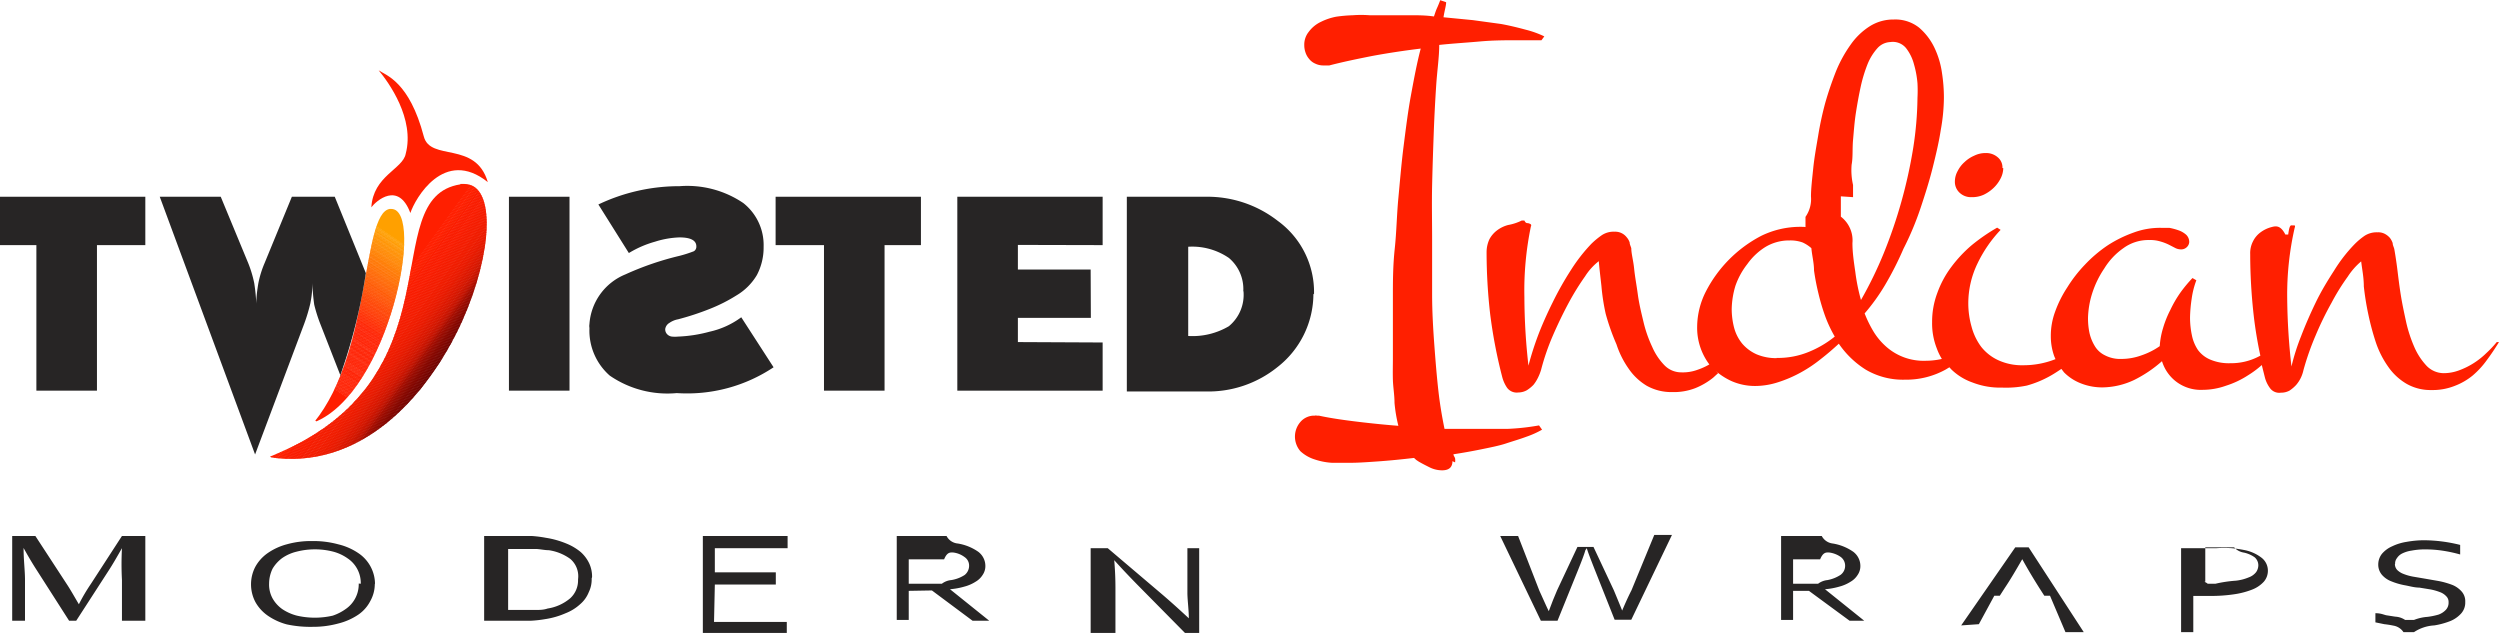 <?xml version="1.0" encoding="UTF-8"?> <svg xmlns="http://www.w3.org/2000/svg" xmlns:xlink="http://www.w3.org/1999/xlink" id="Layer_1" data-name="Layer 1" width="123" height="31.14" viewBox="0 0 123 31.14"><defs><style>.cls-1{fill:none;}.cls-2{fill:#272525;}.cls-3{fill:#ff1f00;}.cls-4{clip-path:url(#clip-path);}.cls-5{fill:#ff2100;}.cls-6{fill:#ff2400;}.cls-7{fill:#ff2600;}.cls-8{fill:#ff2900;}.cls-9{fill:#ff2b00;}.cls-10{fill:#ff2e00;}.cls-11{fill:#ff3000;}.cls-12{fill:#f30;}.cls-13{fill:#ff3600;}.cls-14{fill:#ff3800;}.cls-15{fill:#ff3b00;}.cls-16{fill:#ff3d00;}.cls-17{fill:#ff4000;}.cls-18{fill:#ff4200;}.cls-19{fill:#ff4500;}.cls-20{fill:#ff4700;}.cls-21{fill:#ff4a00;}.cls-22{fill:#ff4d00;}.cls-23{fill:#ff4f00;}.cls-24{fill:#ff5200;}.cls-25{fill:#ff5400;}.cls-26{fill:#ff5700;}.cls-27{fill:#ff5900;}.cls-28{fill:#ff5c00;}.cls-29{fill:#ff5e00;}.cls-30{fill:#ff6100;}.cls-31{fill:#ff6300;}.cls-32{fill:#f60;}.cls-33{fill:#ff6900;}.cls-34{fill:#ff6b00;}.cls-35{fill:#ff6e00;}.cls-36{fill:#ff7000;}.cls-37{fill:#ff7300;}.cls-38{fill:#ff7500;}.cls-39{fill:#ff7800;}.cls-40{fill:#ff7a00;}.cls-41{fill:#ff7d00;}.cls-42{fill:#ff8000;}.cls-43{fill:#ff8100;}.cls-44{fill:#ff8400;}.cls-45{fill:#ff8600;}.cls-46{fill:#ff8900;}.cls-47{fill:#ff8b00;}.cls-48{fill:#ff8e00;}.cls-49{fill:#ff9000;}.cls-50{fill:#ff9300;}.cls-51{fill:#ff9500;}.cls-52{fill:#ff9800;}.cls-53{fill:#ff9b00;}.cls-54{fill:#ff9d00;}.cls-55{fill:#ffa000;}.cls-56{clip-path:url(#clip-path-2);}.cls-57{fill:#fb1f00;}.cls-58{fill:#fb1c00;}.cls-59{fill:#f91c00;}.cls-60{fill:#f61c00;}.cls-61{fill:#f41c00;}.cls-62{fill:#f11c00;}.cls-63{fill:#ef1c00;}.cls-64{fill:#ec1c00;}.cls-65{fill:#ec1a00;}.cls-66{fill:#ea1a00;}.cls-67{fill:#e71a00;}.cls-68{fill:#e41a00;}.cls-69{fill:#e21a00;}.cls-70{fill:#df1700;}.cls-71{fill:#dd1700;}.cls-72{fill:#da1700;}.cls-73{fill:#d81700;}.cls-74{fill:#d51700;}.cls-75{fill:#d31700;}.cls-76{fill:#d01400;}.cls-77{fill:#ce1400;}.cls-78{fill:#c81400;}.cls-79{fill:#c61200;}.cls-80{fill:#c11200;}.cls-81{fill:#bc1200;}.cls-82{fill:#b40f00;}.cls-83{fill:#af0f00;}.cls-84{fill:#a70d00;}.cls-85{fill:#a20d00;}.cls-86{fill:#9d0a00;}.cls-87{fill:#980a00;}.cls-88{fill:#950a00;}.cls-89{fill:#900a00;}.cls-90{fill:#8e0800;}.cls-91{fill:#890800;}.cls-92{fill:#860800;}.cls-93{fill:#840500;}.cls-94{fill:#810500;}.cls-95{fill:#7d0500;}.cls-96{fill:#780500;}.cls-97{fill:#750300;}.cls-98{fill:#730300;}.cls-99{fill:#700300;}.cls-100{fill:#6e0300;}.cls-101{fill:#6b0300;}.cls-102{fill:#6b0000;}.cls-103{fill:#690000;}</style><clipPath id="clip-path" transform="translate(0 -22.93)"><path class="cls-1" d="M19.17,33.21c-1.38.24-.88,7-3.72,10.5,3.69-1.43,5.49-10.5,3.8-10.5h-.17"></path></clipPath><clipPath id="clip-path-2" transform="translate(0 -22.93)"><path class="cls-1" d="M22.65,32c-4.26.67.19,9.65-9.43,13.42,4.52.71,7.84-3,9.51-6.67,1.52-3.38,1.68-6.77.11-6.77h-.19"></path></clipPath></defs><path class="cls-2" d="M29,39.11h0a2.94,2.94,0,0,0,1,2.3,5,5,0,0,0,3.3.86A7.66,7.66,0,0,0,38.06,41l-1.59-2.46a4.1,4.1,0,0,1-1.56.71,6.85,6.85,0,0,1-1.55.24,1.5,1.5,0,0,1-.3,0,.38.38,0,0,1-.23-.11.34.34,0,0,1-.1-.27.42.42,0,0,1,.2-.29,1.09,1.09,0,0,1,.43-.18,13.26,13.26,0,0,0,1.58-.52,7.94,7.94,0,0,0,1.3-.66,2.85,2.85,0,0,0,1-1,2.91,2.91,0,0,0,.33-1.39,2.63,2.63,0,0,0-1-2.15,4.91,4.91,0,0,0-3.13-.83,9.25,9.25,0,0,0-4,.9l1.5,2.39a5.1,5.1,0,0,1,1.29-.56,4.45,4.45,0,0,1,1.2-.21c.55,0,.83.15.83.44a.26.26,0,0,1-.12.24,6,6,0,0,1-.72.23,14.55,14.55,0,0,0-2.65.91A2.85,2.85,0,0,0,29,38.88a.54.54,0,0,0,0,.18" transform="translate(0 -22.93)"></path><path class="cls-2" d="M3.75,53.47H3.4L1.82,51q-.33-.51-.66-1.11h0c0,.6.07,1.1.07,1.58v2H.6V49.3H1.74l1.54,2.36c.18.27.37.61.6,1h0a9.22,9.22,0,0,1,.59-1L6,49.3H7.15v4.17H6v-2A15,15,0,0,1,6,49.9H6c-.24.42-.45.79-.66,1.11Zm14-1.82a1.46,1.46,0,0,0-.65-1.25,2.19,2.19,0,0,0-.71-.33,3.62,3.62,0,0,0-1.79,0,2.12,2.12,0,0,0-.72.32,1.79,1.79,0,0,0-.47.52,1.7,1.7,0,0,0-.17.73,1.41,1.41,0,0,0,.17.73,1.62,1.62,0,0,0,.48.53,2.33,2.33,0,0,0,.72.32,3.92,3.92,0,0,0,1.76,0A2.41,2.41,0,0,0,17,52.9a1.48,1.48,0,0,0,.65-1.26m.79,0a1.72,1.72,0,0,1-.22.86,1.82,1.82,0,0,1-.59.67,3.1,3.1,0,0,1-1,.44,4.69,4.69,0,0,1-1.24.16,5.5,5.5,0,0,1-1.28-.12,3,3,0,0,1-.95-.44,2,2,0,0,1-.6-.67,1.87,1.87,0,0,1,0-1.72,2,2,0,0,1,.6-.67,3,3,0,0,1,.95-.44,4.42,4.42,0,0,1,1.25-.16,4.63,4.63,0,0,1,1.28.16,3,3,0,0,1,1,.44,1.84,1.84,0,0,1,.6.67,1.82,1.82,0,0,1,.21.86m10.66-.29a1.42,1.42,0,0,1-.14.67,1.51,1.51,0,0,1-.43.6,2.28,2.28,0,0,1-.71.44,3.94,3.94,0,0,1-1,.29,5.94,5.94,0,0,1-.71.08h-2.3V49.3h2.33a6,6,0,0,1,.71.09,4.38,4.38,0,0,1,1,.28,2.66,2.66,0,0,1,.71.42,1.76,1.76,0,0,1,.42.56,1.55,1.55,0,0,1,.14.67m-.68,0a1.12,1.12,0,0,0-.39-.89A2.37,2.37,0,0,0,27,50c-.2,0-.41-.05-.61-.06H25v3h1.33c.2,0,.41,0,.61-.07a2.25,2.25,0,0,0,1.12-.51,1.19,1.19,0,0,0,.38-.91m6.69,2.08h3.58v.6H34.58V49.3h4.17v.6H35.17v1.19h3v.6h-3ZM44.71,52v1.43h-.59V49.3h2.45a.69.69,0,0,0,.55.37,2.45,2.45,0,0,1,1,.4.87.87,0,0,1,.36.7.76.76,0,0,1-.13.44,1,1,0,0,1-.35.34,1.92,1.92,0,0,1-.55.24,3.54,3.54,0,0,1-.71.13h0l1.93,1.55h-.82l-2-1.49Zm0-1.55v1.2h1.63a.89.89,0,0,1,.46-.18,1.71,1.71,0,0,0,.66-.25.58.58,0,0,0,.22-.46.5.5,0,0,0-.22-.42,1.16,1.16,0,0,0-.59-.23c-.14,0-.28,0-.42.34H44.71Zm12.51,1.76c.43.37.85.75,1.27,1.14h0c0-.4-.06-.81-.07-1.21V49.9H59v4.17H58.3l-2.37-2.4c-.41-.42-.78-.81-1.11-1.18h0q.06.69.06,1.38v2.2H53.66V49.9h.84ZM78,50c-.05.19-.18.53-.37,1l-1,2.47h-.82l-2-4.17h.88L75.74,52c.18.39.33.74.46,1h0l.21-.55.2-.48,1-2.13h.79l1,2.13c.25.6.38.92.41,1h0c.12-.28.27-.63.46-1l1.12-2.72h.87l-2,4.17h-.82l-1-2.52c-.18-.46-.31-.79-.37-1Zm10.22,2v1.43h-.59V49.3h2a.7.7,0,0,0,.54.37,2.45,2.45,0,0,1,1,.4.87.87,0,0,1,.36.7.76.76,0,0,1-.13.44,1,1,0,0,1-.35.34,1.92,1.92,0,0,1-.55.24,3.42,3.42,0,0,1-.71.13h0l1.93,1.55H91L89,52Zm0-1.55v1.2h1.23a.92.92,0,0,1,.46-.18,1.74,1.74,0,0,0,.65-.26.55.55,0,0,0,.22-.45.53.53,0,0,0-.22-.43,1.25,1.25,0,0,0-.59-.22c-.14,0-.28,0-.42.34H88.23Zm8.27,3.25,2.66-3.84h.66l2.71,4.17h-.9l-.76-1.79H98.12l-.76,1.4Zm3-3.25c-.3.52-.58,1-.85,1.4l-.25.39h2.19l-.25-.39c-.27-.43-.55-.89-.83-1.4Zm8.42,3.58h-.6V49.9h1.75a5.55,5.55,0,0,1,.73,0,6.17,6.17,0,0,1,.62.09,2,2,0,0,1,.87.39.8.8,0,0,1,.3.63.82.82,0,0,1-.2.54,1.53,1.53,0,0,1-.58.39,4,4,0,0,1-.89.23,7.67,7.67,0,0,1-1.17.08h-.83Zm.59-2.48c-.1,0,0,0,.12.1H109a6.38,6.38,0,0,1,1-.15,2.24,2.24,0,0,0,.63-.16.81.81,0,0,0,.37-.26.6.6,0,0,0,.11-.34.52.52,0,0,0-.18-.39,1.43,1.43,0,0,0-.52-.23.82.82,0,0,1-.49-.26H108.5Zm9.33-.87a.42.42,0,0,0,.12.3.89.89,0,0,0,.31.19,2.42,2.42,0,0,0,.46.13l.53.09.75.13a4.1,4.1,0,0,1,.66.19,1.23,1.23,0,0,1,.46.33.72.72,0,0,1,.17.51.8.8,0,0,1-.19.55,1.47,1.47,0,0,1-.53.38,3.8,3.8,0,0,1-.8.22,2,2,0,0,0-1,.33h-.52a.74.74,0,0,0-.5-.32,4.39,4.39,0,0,0-.44-.07l-.44-.09v-.45c.27,0,.4.07.53.1l.45.07a.94.94,0,0,1,.48.16h.44a2.25,2.25,0,0,1,.66-.15,3.45,3.45,0,0,0,.54-.11.91.91,0,0,0,.37-.24.51.51,0,0,0,.13-.37.39.39,0,0,0-.12-.3.79.79,0,0,0-.31-.2,2.64,2.64,0,0,0-.46-.13l-.55-.09c-.25,0-.5-.08-.74-.12a3.38,3.38,0,0,1-.64-.19,1.16,1.16,0,0,1-.46-.32.77.77,0,0,1-.18-.5.85.85,0,0,1,.18-.53,1.39,1.39,0,0,1,.5-.37,2.54,2.54,0,0,1,.71-.22,5,5,0,0,1,.86-.08,7.48,7.48,0,0,1,1.78.23v.47a7,7,0,0,0-.82-.18,5.82,5.82,0,0,0-.93-.07,3.47,3.47,0,0,0-.64.06,1.53,1.53,0,0,0-.46.14.64.64,0,0,0-.26.23.42.42,0,0,0-.09.29" transform="translate(0 -22.93)"></path><path class="cls-3" d="M71.46,45.62q0,.45-.51.45a1.39,1.39,0,0,1-.6-.14c-.2-.1-.38-.19-.55-.29l-.12-.08-.11-.1c-.6.07-1.19.13-1.76.17s-1,.07-1.41.07-.54,0-.86,0a3.27,3.27,0,0,1-.87-.17,1.84,1.84,0,0,1-.69-.4,1.1,1.1,0,0,1,0-1.44.89.89,0,0,1,.71-.31.17.17,0,0,1,.1,0h.1c.6.13,1.25.22,1.91.3s1.35.15,2,.2a7.21,7.21,0,0,1-.19-1.13c0-.39-.07-.77-.08-1.14s0-.72,0-1v-1c0-.63,0-1.32,0-2.06s0-1.53.09-2.37.1-1.66.18-2.51.15-1.71.26-2.57.21-1.68.36-2.49.29-1.57.48-2.29q-1.23.15-2.37.36c-.76.15-1.48.3-2.13.47h-.29a.9.9,0,0,1-.4-.09.76.76,0,0,1-.3-.23.92.92,0,0,1-.18-.32,1.09,1.09,0,0,1-.06-.36,1,1,0,0,1,.21-.64A1.58,1.58,0,0,1,65,24a2.88,2.88,0,0,1,.75-.25,7.38,7.38,0,0,1,.81-.07,5.61,5.61,0,0,1,.82,0h2c.36,0,.76,0,1.17.06.05-.14.09-.28.15-.41s.11-.26.16-.39l.29.1c0,.17-.08.41-.13.74l1.44.14,1.39.19c.44.08.84.18,1.21.28a4.79,4.79,0,0,1,.92.33l-.14.19c-.22,0-.45,0-.67,0h-.49c-.6,0-1.2,0-1.87.06s-1.35.1-2,.17c0,.6-.1,1.24-.15,2s-.09,1.51-.12,2.33-.06,1.69-.08,2.58,0,1.8,0,2.68v2.67c0,.86.05,1.71.11,2.52s.12,1.54.2,2.25.19,1.32.3,1.86h1.56c.51,0,1,0,1.55,0a11.34,11.34,0,0,0,1.54-.17l.15.21a4.54,4.54,0,0,1-.78.35c-.32.12-.67.22-1,.33s-.79.2-1.23.29-.89.17-1.35.24c0,.07.06.13.08.2a.67.67,0,0,1,0,.2m12.94-4.39-.24.22a3.46,3.46,0,0,1-.89.52,2.92,2.92,0,0,1-1.13.19,2.47,2.47,0,0,1-1.25-.31,2.86,2.86,0,0,1-.89-.84,4.5,4.5,0,0,1-.6-1.2A11.05,11.05,0,0,1,79,38.37,10.44,10.44,0,0,1,78.79,37c-.05-.45-.1-.86-.13-1.22a2.94,2.94,0,0,0-.67.74,12.49,12.49,0,0,0-.8,1.29c-.28.52-.54,1.06-.78,1.61a11.52,11.52,0,0,0-.59,1.71,2.5,2.5,0,0,1-.15.38,1.86,1.86,0,0,1-.22.35,1.7,1.7,0,0,1-.33.27.88.88,0,0,1-.42.11.59.59,0,0,1-.55-.23,1.7,1.7,0,0,1-.24-.53,24.29,24.29,0,0,1-.6-3.15,26.92,26.92,0,0,1-.17-3,1.52,1.52,0,0,1,.14-.63,1.33,1.33,0,0,1,.38-.44A1.56,1.56,0,0,1,74.2,34a2.5,2.5,0,0,0,.67-.22H75c.06.13.12.13.18.13a.35.35,0,0,1,.14.06.09.09,0,0,1,0,.1A15.52,15.52,0,0,0,75,37.55a30.52,30.52,0,0,0,.2,3.37c.13-.5.29-1,.47-1.48s.45-1.09.73-1.65a15.48,15.48,0,0,1,.9-1.59,8.25,8.25,0,0,1,1-1.28,4.06,4.06,0,0,1,.51-.42,1.05,1.05,0,0,1,.63-.17.71.71,0,0,1,.59.27.76.76,0,0,1,.15.26c0,.1.06.2.08.29,0,.26.1.6.14,1s.12.81.18,1.26.17.9.28,1.36A6.25,6.25,0,0,0,81.29,40a3,3,0,0,0,.6.9,1.15,1.15,0,0,0,.83.35,2.09,2.09,0,0,0,.78-.12,3.24,3.24,0,0,0,.6-.27A3,3,0,0,1,83.5,39a3.88,3.88,0,0,1,.43-1.73,6.37,6.37,0,0,1,2.73-2.74,4.38,4.38,0,0,1,1.91-.44c.17,0,.34,0,.26.05v-.54a1.52,1.52,0,0,0,.27-1c0-.4.06-.88.11-1.38s.14-1,.24-1.59A15.8,15.8,0,0,1,89.8,28c.15-.53.33-1.05.53-1.56a6.41,6.41,0,0,1,.72-1.31,3.32,3.32,0,0,1,.93-.9,2.17,2.17,0,0,1,1.19-.34,1.88,1.88,0,0,1,1.25.4,3,3,0,0,1,.76,1,4.25,4.25,0,0,1,.37,1.26,7.85,7.85,0,0,1,.09,1.19,9.16,9.16,0,0,1-.15,1.56c-.09.59-.23,1.19-.4,1.87s-.38,1.34-.6,2a14.62,14.62,0,0,1-.84,2,15.82,15.82,0,0,1-.91,1.79,9.73,9.73,0,0,1-1,1.39,5.75,5.75,0,0,0,.46.93,3.25,3.25,0,0,0,.64.74,2.77,2.77,0,0,0,1.89.66,3.72,3.72,0,0,0,.81-.09,2.76,2.76,0,0,1-.25-.52,3.35,3.35,0,0,1-.23-1.29,4,4,0,0,1,.25-1.42A4.87,4.87,0,0,1,96,36.07,6.53,6.53,0,0,1,97,35a9.1,9.1,0,0,1,1.26-.87l.17.11a6.43,6.43,0,0,0-1.15,1.68,4.51,4.51,0,0,0-.44,1.94A4.2,4.2,0,0,0,97,39a2.89,2.89,0,0,0,.48,1,2.29,2.29,0,0,0,.83.65,2.78,2.78,0,0,0,1.24.25,4.27,4.27,0,0,0,1.58-.3l-.06-.14a2.91,2.91,0,0,1-.17-1,3.43,3.43,0,0,1,.21-1.19,5.61,5.61,0,0,1,.6-1.2,6.72,6.72,0,0,1,.87-1.12A6.58,6.58,0,0,1,103.7,35a6.09,6.09,0,0,1,1.28-.63,3.74,3.74,0,0,1,1.36-.23l.39,0a3,3,0,0,1,.45.12,1.11,1.11,0,0,1,.38.22.49.49,0,0,1,.15.36.37.37,0,0,1-.12.25.39.39,0,0,1-.28.11.63.63,0,0,1-.27-.06l-.33-.17a2.41,2.41,0,0,0-.42-.16,1.7,1.7,0,0,0-.55-.07,2.08,2.08,0,0,0-1.27.4,3.35,3.35,0,0,0-.94,1,4.74,4.74,0,0,0-.6,1.24,4.36,4.36,0,0,0-.2,1.19,3.54,3.54,0,0,0,.07.73,2.16,2.16,0,0,0,.26.65,1.17,1.17,0,0,0,.5.46,1.63,1.63,0,0,0,.81.18,2.91,2.91,0,0,0,1-.18,3.55,3.55,0,0,0,.89-.45,3.79,3.79,0,0,1,.16-.88,5,5,0,0,1,.36-.9,5.67,5.67,0,0,1,.5-.86,6.73,6.73,0,0,1,.59-.71l.19.11a4.19,4.19,0,0,0-.23.91,7,7,0,0,0-.08.92,4.21,4.21,0,0,0,.09.87,2,2,0,0,0,.3.73,1.45,1.45,0,0,0,.6.47,2.34,2.34,0,0,0,1,.18,2.94,2.94,0,0,0,1.33-.3l.14-.07a20.34,20.34,0,0,1-.33-2,27.06,27.06,0,0,1-.17-3,1.26,1.26,0,0,1,.14-.63,1.2,1.2,0,0,1,.37-.44,1.55,1.55,0,0,1,.55-.26c.22-.06.44-.08.67.37h.14c.06-.46.12-.46.18-.45l.14,0a.11.11,0,0,1,0,.11,14.82,14.82,0,0,0-.37,3.45,31.78,31.78,0,0,0,.21,3.38,10.62,10.62,0,0,1,.47-1.48c.21-.55.45-1.1.72-1.66s.58-1.07.91-1.58a7.47,7.47,0,0,1,1-1.29,3.37,3.37,0,0,1,.5-.42,1.09,1.09,0,0,1,.63-.17.69.69,0,0,1,.37.08.88.88,0,0,1,.24.19.94.94,0,0,1,.14.26c0,.11.06.2.08.3s.1.59.15,1,.1.82.17,1.26.17.9.27,1.36a6.83,6.83,0,0,0,.41,1.23,3.22,3.22,0,0,0,.6.9,1.18,1.18,0,0,0,.83.35,2.18,2.18,0,0,0,.76-.14,3.76,3.76,0,0,0,1.33-.84,5.38,5.38,0,0,0,.52-.55l.11,0c-.19.31-.39.61-.6.89a4.21,4.21,0,0,1-.7.76,3.16,3.16,0,0,1-.89.51,2.93,2.93,0,0,1-1.13.2,2.38,2.38,0,0,1-1.25-.32,2.86,2.86,0,0,1-.89-.84,4.59,4.59,0,0,1-.6-1.19,12.73,12.73,0,0,1-.37-1.38,13.44,13.44,0,0,1-.22-1.37c0-.46-.09-.86-.13-1.23a3.36,3.36,0,0,0-.66.75,10.67,10.67,0,0,0-.8,1.29,15.76,15.76,0,0,0-.78,1.6,13.35,13.35,0,0,0-.6,1.71,1.71,1.71,0,0,1-.13.38,1.63,1.63,0,0,1-.23.35,1.75,1.75,0,0,1-.33.28.87.87,0,0,1-.42.1.56.56,0,0,1-.54-.23,1.52,1.52,0,0,1-.25-.53l-.15-.6a4.67,4.67,0,0,1-.67.5,4.44,4.44,0,0,1-1.1.52,3.42,3.42,0,0,1-1.14.2,2,2,0,0,1-1.31-.41,2,2,0,0,1-.69-1,6.26,6.26,0,0,1-1.36.92,3.74,3.74,0,0,1-1.58.37,2.85,2.85,0,0,1-1.08-.21,2.38,2.38,0,0,1-.8-.53l-.13-.17c-.18.12-.36.24-.54.34a5.08,5.08,0,0,1-1.16.48A5,5,0,0,1,98.5,42a3.76,3.76,0,0,1-1.45-.25A2.84,2.84,0,0,1,96,41.1L95.91,41l-.18.11a4,4,0,0,1-2,.5,3.61,3.61,0,0,1-1.93-.49,4.51,4.51,0,0,1-1.33-1.28c-.28.26-.57.51-.88.75a6.71,6.71,0,0,1-1,.67,6.18,6.18,0,0,1-1.09.47,3.68,3.68,0,0,1-1.14.19,2.86,2.86,0,0,1-1.19-.25,3.29,3.29,0,0,1-.77-.5m6.17-8.58v1a1.47,1.47,0,0,1,.57,1.3c0,.46.07.93.14,1.41a9.51,9.51,0,0,0,.28,1.39,19.53,19.53,0,0,0,1.12-2.3,23.88,23.88,0,0,0,1.45-5.18,17,17,0,0,0,.21-2.47,6.75,6.75,0,0,0,0-.71,4.77,4.77,0,0,0-.17-.93,2.21,2.21,0,0,0-.39-.8A.84.84,0,0,0,93,25a.9.9,0,0,0-.63.3,2.69,2.69,0,0,0-.48.77,7.12,7.12,0,0,0-.34,1.11c-.09.41-.17.85-.24,1.3s-.1.89-.14,1.33,0,.85-.07,1.22a3.25,3.25,0,0,0,.07,1v.6m-3.77,7.91A4,4,0,0,0,89,40.24a5.06,5.06,0,0,0,1.27-.75,6.39,6.39,0,0,1-.47-1,10.16,10.16,0,0,1-.33-1.11,11.45,11.45,0,0,1-.22-1.14c0-.38-.1-.74-.13-1.1a1.77,1.77,0,0,0-.43-.28,1.75,1.75,0,0,0-.64-.1,2.26,2.26,0,0,0-1.19.32,3.1,3.1,0,0,0-.89.84A3.7,3.7,0,0,0,85.38,37a4.23,4.23,0,0,0-.18,1.12,3.67,3.67,0,0,0,.12.94,2.07,2.07,0,0,0,.4.78,2,2,0,0,0,.7.52,2.45,2.45,0,0,0,1,.19m11.14-9.35a1.14,1.14,0,0,1-.13.51,1.72,1.72,0,0,1-.34.46,1.87,1.87,0,0,1-.49.34,1.37,1.37,0,0,1-.6.12.81.81,0,0,1-.59-.22.73.73,0,0,1-.23-.55,1.07,1.07,0,0,1,.14-.52,1.45,1.45,0,0,1,.34-.44,1.6,1.6,0,0,1,.47-.31,1.25,1.25,0,0,1,.57-.13.86.86,0,0,1,.59.21.64.64,0,0,1,.23.53" transform="translate(0 -22.93)"></path><polygon class="cls-2" points="7.15 12.06 4.77 12.06 4.77 19.22 1.79 19.22 1.79 12.06 0 12.06 0 9.68 7.15 9.68 7.15 12.06"></polygon><rect class="cls-2" x="25.04" y="9.68" width="2.98" height="9.54"></rect><polygon class="cls-2" points="45.31 12.06 43.52 12.06 43.52 19.22 40.54 19.22 40.54 12.06 38.16 12.06 38.16 9.68 45.31 9.68 45.31 12.06"></polygon><polygon class="cls-2" points="54.25 19.22 47.1 19.22 47.1 9.68 54.25 9.68 54.25 12.06 50.08 12.05 50.08 13.26 53.66 13.26 53.67 15.64 50.08 15.64 50.08 16.83 54.25 16.85 54.25 19.22"></polygon><path class="cls-2" d="M64.62,37.38A4.58,4.58,0,0,1,62.84,41a5.42,5.42,0,0,1-3.54,1.19H55.44V32.61h3.88a5.63,5.63,0,0,1,3.55,1.19,4.33,4.33,0,0,1,1.78,3.61m-3.48-.15a2,2,0,0,0-.71-1.64,3.19,3.19,0,0,0-2-.55v4.39a3.52,3.52,0,0,0,2-.48,2,2,0,0,0,.72-1.72" transform="translate(0 -22.93)"></path><g class="cls-4"><polyline class="cls-3" points="12.33 18.58 13.35 17.06 18.39 20.42 17.38 21.94"></polyline><polyline class="cls-3" points="13.34 17.07 13.37 17.03 18.41 20.39 18.38 20.43"></polyline><polyline class="cls-3" points="13.35 17.05 13.38 17.01 18.43 20.37 18.4 20.4"></polyline><polyline class="cls-3" points="13.37 17.02 13.4 16.98 18.45 20.34 18.42 20.38"></polyline><polyline class="cls-3" points="13.39 17 13.41 16.96 18.46 20.32 18.44 20.36"></polyline><polyline class="cls-3" points="13.41 16.97 13.43 16.93 18.48 20.29 18.45 20.33"></polyline><polyline class="cls-3" points="13.43 16.94 13.45 16.91 18.5 20.27 18.47 20.3"></polyline><polyline class="cls-3" points="13.44 16.92 13.47 16.88 18.51 20.24 18.49 20.28"></polyline><polyline class="cls-3" points="13.46 16.89 13.49 16.86 18.53 20.21 18.51 20.25"></polyline><polyline class="cls-3" points="13.47 16.87 13.5 16.83 18.55 20.19 18.52 20.23"></polyline><polyline class="cls-3" points="13.49 16.84 13.52 16.8 18.57 20.17 18.54 20.2"></polyline><polyline class="cls-3" points="13.51 16.81 13.53 16.78 18.58 20.14 18.56 20.18"></polyline><polyline class="cls-3" points="13.53 16.79 13.55 16.75 18.6 20.11 18.57 20.15"></polyline><polyline class="cls-3" points="13.54 16.77 13.57 16.73 18.62 20.09 18.59 20.12"></polyline><polyline class="cls-3" points="13.56 16.74 13.59 16.7 18.63 20.06 18.61 20.1"></polyline><polyline class="cls-3" points="13.58 16.71 13.61 16.68 18.65 20.03 18.63 20.08"></polyline><polyline class="cls-3" points="13.59 16.69 13.62 16.65 18.67 20.01 18.64 20.05"></polyline><polyline class="cls-3" points="13.61 16.66 13.63 16.62 18.68 19.99 18.66 20.02"></polyline><polyline class="cls-3" points="13.63 16.64 13.65 16.6 18.7 19.96 18.68 20"></polyline><polyline class="cls-3" points="13.65 16.61 13.67 16.57 18.72 19.93 18.69 19.97"></polyline><polyline class="cls-3" points="13.66 16.59 13.69 16.55 18.73 19.91 18.71 19.95"></polyline><polyline class="cls-3" points="13.68 16.56 13.71 16.52 18.75 19.88 18.73 19.92"></polyline><polyline class="cls-3" points="13.7 16.53 13.72 16.5 18.77 19.86 18.75 19.9"></polyline><polyline class="cls-3" points="13.71 16.51 13.74 16.47 18.79 19.83 18.76 19.87"></polyline><polyline class="cls-3" points="13.73 16.48 13.75 16.44 18.8 19.8 18.78 19.84"></polyline><polyline class="cls-3" points="13.75 16.45 13.77 16.42 18.82 19.78 18.8 19.82"></polyline><polyline class="cls-3" points="13.77 16.43 13.79 16.4 18.84 19.75 18.81 19.79"></polyline><polyline class="cls-3" points="13.78 16.41 13.81 16.37 18.85 19.73 18.83 19.77"></polyline><polyline class="cls-3" points="13.8 16.38 13.83 16.34 18.87 19.7 18.85 19.74"></polyline><polyline class="cls-3" points="13.81 16.35 13.84 16.32 18.89 19.68 18.87 19.71"></polyline><polyline class="cls-3" points="13.83 16.33 13.86 16.29 18.91 19.65 18.88 19.69"></polyline><polyline class="cls-3" points="13.85 16.31 13.88 16.26 18.93 19.62 18.9 19.66"></polyline><polyline class="cls-3" points="13.87 16.28 13.89 16.24 18.94 19.6 18.91 19.64"></polyline><polyline class="cls-3" points="13.88 16.25 13.91 16.22 18.96 19.57 18.93 19.61"></polyline><polyline class="cls-3" points="13.9 16.23 13.93 16.19 18.97 19.55 18.95 19.59"></polyline><polyline class="cls-3" points="13.92 16.2 13.95 16.16 18.99 19.52 18.97 19.56"></polyline><polyline class="cls-3" points="13.93 16.18 13.96 16.14 19.01 19.5 18.99 19.54"></polyline><polyline class="cls-3" points="13.95 16.15 13.98 16.11 19.03 19.47 19 19.51"></polyline><polyline class="cls-3" points="13.97 16.13 14 16.09 19.04 19.44 19.02 19.49"></polyline><polyline class="cls-3" points="13.99 16.1 14.01 16.06 19.06 19.42 19.03 19.46"></polyline><polyline class="cls-3" points="14.01 16.07 14.03 16.04 19.07 19.4 19.05 19.43"></polyline><polyline class="cls-3" points="14.02 16.05 14.05 16.01 19.09 19.37 19.07 19.41"></polyline><polyline class="cls-3" points="14.04 16.02 14.06 15.98 19.11 19.34 19.09 19.38"></polyline><polyline class="cls-3" points="14.05 16 14.08 15.96 19.13 19.32 19.11 19.35"></polyline><polyline class="cls-3" points="14.07 15.97 14.1 15.94 19.15 19.3 19.12 19.33"></polyline><polyline class="cls-3" points="14.09 15.95 14.11 15.91 19.16 19.27 19.14 19.31"></polyline><polyline class="cls-3" points="14.11 15.92 14.13 15.88 19.18 19.24 19.15 19.28"></polyline><polyline class="cls-3" points="14.12 15.89 14.15 15.86 19.19 19.22 19.17 19.25"></polyline><polyline class="cls-3" points="14.14 15.87 14.17 15.83 19.21 19.19 19.19 19.23"></polyline><polyline class="cls-3" points="14.16 15.84 14.18 15.8 19.23 19.16 19.21 19.2"></polyline><polyline class="cls-3" points="14.18 15.82 14.2 15.78 19.25 19.14 19.22 19.18"></polyline><polyline class="cls-3" points="14.19 15.79 14.22 15.75 19.27 19.12 19.24 19.15"></polyline><polyline class="cls-3" points="14.21 15.77 14.23 15.73 19.28 19.09 19.25 19.13"></polyline><polyline class="cls-3" points="14.22 15.74 14.25 15.7 19.3 19.06 19.27 19.1"></polyline><polyline class="cls-3" points="14.24 15.72 14.27 15.67 19.31 19.04 19.29 19.07"></polyline><polyline class="cls-3" points="14.26 15.69 14.29 15.65 19.33 19.01 19.31 19.05"></polyline><polyline class="cls-3" points="14.28 15.66 14.3 15.63 19.35 18.98 19.33 19.03"></polyline><polyline class="cls-3" points="14.3 15.64 14.32 15.6 19.37 18.96 19.34 19"></polyline><polyline class="cls-3" points="14.31 15.61 14.34 15.57 19.39 18.94 19.36 18.97"></polyline><polyline class="cls-3" points="14.33 15.58 14.35 15.55 19.4 18.91 19.37 18.95"></polyline><polyline class="cls-3" points="14.35 15.56 14.37 15.53 19.41 18.88 19.39 18.92"></polyline><polyline class="cls-3" points="14.36 15.54 14.39 15.5 19.43 18.86 19.41 18.89"></polyline><polyline class="cls-3" points="14.38 15.51 14.4 15.47 19.45 18.83 19.43 18.87"></polyline><polyline class="cls-3" points="14.4 15.48 14.42 15.45 19.47 18.81 19.45 18.85"></polyline><polyline class="cls-3" points="14.41 15.46 14.44 15.42 19.49 18.78 19.46 18.82"></polyline><polyline class="cls-3" points="14.43 15.44 14.46 15.39 19.5 18.75 19.48 18.79"></polyline><polyline class="cls-3" points="14.45 15.4 14.48 15.37 19.52 18.73 19.49 18.77"></polyline><polyline class="cls-3" points="14.46 15.38 14.49 15.35 19.53 18.7 19.51 18.74"></polyline><polyline class="cls-3" points="14.48 15.36 14.51 15.32 19.55 18.68 19.53 18.72"></polyline><polyline class="cls-3" points="14.5 15.33 14.52 15.29 19.57 18.66 19.55 18.69"></polyline><polyline class="cls-3" points="14.52 15.3 14.54 15.27 19.59 18.63 19.56 18.67"></polyline><polyline class="cls-3" points="14.53 15.28 14.56 15.24 19.61 18.6 19.58 18.64"></polyline><polyline class="cls-3" points="14.55 15.26 14.58 15.21 19.62 18.58 19.59 18.61"></polyline><polyline class="cls-3" points="14.56 15.23 14.6 15.19 19.64 18.55 19.61 18.59"></polyline><polyline class="cls-3" points="14.58 15.2 14.61 15.17 19.65 18.52 19.63 18.56"></polyline><polyline class="cls-3" points="14.6 15.18 14.63 15.14 19.67 18.5 19.65 18.54"></polyline><polyline class="cls-3" points="14.62 15.15 14.64 15.11 19.69 18.47 19.67 18.51"></polyline><polyline class="cls-3" points="14.64 15.13 14.66 15.09 19.71 18.45 19.68 18.48"></polyline><polyline class="cls-3" points="14.65 15.1 14.68 15.06 19.73 18.42 19.7 18.46"></polyline><polyline class="cls-3" points="14.67 15.08 14.7 15.04 19.74 18.39 19.72 18.44"></polyline><polyline class="cls-3" points="14.69 15.05 14.71 15.01 19.76 18.37 19.73 18.41"></polyline><polyline class="cls-3" points="14.7 15.02 14.73 14.99 19.77 18.35 19.75 18.38"></polyline><polyline class="cls-3" points="14.72 15 14.74 14.96 19.79 18.32 19.77 18.36"></polyline><polyline class="cls-3" points="14.74 14.97 14.76 14.93 19.81 18.29 19.79 18.33"></polyline><polyline class="cls-3" points="14.76 14.95 14.78 14.91 19.83 18.27 19.8 18.3"></polyline><polyline class="cls-3" points="14.77 14.92 14.8 14.89 19.84 18.25 19.82 18.28"></polyline><polyline class="cls-3" points="14.79 14.9 14.82 14.86 19.86 18.21 19.84 18.26"></polyline><polyline class="cls-3" points="14.8 14.87 14.83 14.83 19.88 18.19 19.85 18.23"></polyline><polyline class="cls-3" points="14.82 14.85 14.85 14.81 19.89 18.17 19.87 18.2"></polyline><polyline class="cls-3" points="14.84 14.82 14.86 14.78 19.91 18.14 19.89 18.18"></polyline><polyline class="cls-3" points="14.86 14.79 14.88 14.76 19.93 18.11 19.9 18.16"></polyline><polyline class="cls-3" points="14.88 14.77 14.9 14.73 19.95 18.09 19.92 18.13"></polyline><polyline class="cls-3" points="14.89 14.74 14.92 14.7 19.96 18.07 19.94 18.1"></polyline><polyline class="cls-3" points="14.9 14.72 14.94 14.68 19.98 18.04 19.95 18.08"></polyline><polyline class="cls-3" points="14.92 14.69 14.95 14.65 19.99 18.01 19.97 18.05"></polyline><polyline class="cls-3" points="14.94 14.67 14.96 14.63 20.01 17.99 19.99 18.02"></polyline><polyline class="cls-3" points="14.96 14.64 14.98 14.6 20.03 17.96 20.01 18"></polyline><polyline class="cls-3" points="14.98 14.61 15 14.58 20.05 17.93 20.02 17.98"></polyline><polyline class="cls-3" points="14.99 14.59 15.02 14.55 20.07 17.91 20.04 17.95"></polyline><polyline class="cls-3" points="15.01 14.56 15.04 14.52 20.08 17.89 20.06 17.92"></polyline><polyline class="cls-3" points="15.03 14.54 15.05 14.5 20.1 17.86 20.08 17.9"></polyline><polyline class="cls-3" points="15.04 14.51 15.07 14.47 20.12 17.83 20.09 17.88"></polyline><polyline class="cls-3" points="15.06 14.49 15.08 14.45 20.13 17.81 20.11 17.84"></polyline><polyline class="cls-3" points="15.08 14.46 15.1 14.42 20.15 17.78 20.13 17.82"></polyline><polyline class="cls-3" points="15.1 14.43 15.12 14.4 20.17 17.76 20.14 17.8"></polyline><polyline class="cls-3" points="15.11 14.41 15.14 14.37 20.18 17.73 20.16 17.77"></polyline><polyline class="cls-3" points="15.13 14.38 15.16 14.34 20.2 17.71 20.18 17.74"></polyline><polyline class="cls-3" points="15.14 14.36 15.17 14.32 20.22 17.68 20.19 17.72"></polyline><polyline class="cls-3" points="15.16 14.33 15.19 14.3 20.23 17.65 20.21 17.7"></polyline><polyline class="cls-5" points="15.18 14.31 15.2 14.27 20.25 17.63 20.23 17.67"></polyline><polyline class="cls-5" points="15.2 14.28 15.22 14.24 20.27 17.6 20.24 17.64"></polyline><polyline class="cls-5" points="15.22 14.25 15.24 14.22 20.29 17.58 20.26 17.62"></polyline><polyline class="cls-5" points="15.23 14.23 15.26 14.2 20.3 17.55 20.28 17.59"></polyline><polyline class="cls-6" points="15.24 14.21 15.28 14.16 20.32 17.52 20.3 17.57"></polyline><polyline class="cls-6" points="15.26 14.18 15.29 14.14 20.34 17.5 20.32 17.54"></polyline><polyline class="cls-7" points="15.28 14.15 15.3 14.12 20.36 17.48 20.33 17.51"></polyline><polyline class="cls-7" points="15.3 14.13 15.32 14.09 20.37 17.45 20.35 17.49"></polyline><polyline class="cls-7" points="15.32 14.11 15.34 14.06 20.39 17.42 20.36 17.46"></polyline><polyline class="cls-8" points="15.34 14.07 15.36 14.04 20.41 17.4 20.38 17.44"></polyline><polyline class="cls-8" points="15.35 14.05 15.38 14.02 20.42 17.37 20.4 17.41"></polyline><polyline class="cls-8" points="15.37 14.03 15.39 13.99 20.44 17.34 20.42 17.39"></polyline><polyline class="cls-8" points="15.38 14 15.41 13.96 20.46 17.32 20.43 17.36"></polyline><polyline class="cls-9" points="15.4 13.97 15.42 13.94 20.48 17.3 20.45 17.33"></polyline><polyline class="cls-9" points="15.42 13.95 15.44 13.91 20.49 17.27 20.46 17.31"></polyline><polyline class="cls-10" points="15.44 13.93 15.46 13.88 20.51 17.24 20.48 17.28"></polyline><polyline class="cls-10" points="15.45 13.9 15.48 13.86 20.52 17.22 20.5 17.26"></polyline><polyline class="cls-10" points="15.47 13.87 15.5 13.83 20.54 17.2 20.52 17.23"></polyline><polyline class="cls-11" points="15.49 13.85 15.51 13.81 20.56 17.16 20.54 17.21"></polyline><polyline class="cls-11" points="15.5 13.82 15.53 13.78 20.58 17.14 20.55 17.18"></polyline><polyline class="cls-11" points="15.52 13.79 15.54 13.76 20.59 17.12 20.57 17.15"></polyline><polyline class="cls-12" points="15.54 13.77 15.56 13.73 20.61 17.09 20.58 17.13"></polyline><polyline class="cls-12" points="15.56 13.74 15.58 13.71 20.63 17.06 20.6 17.11"></polyline><polyline class="cls-12" points="15.57 13.72 15.6 13.68 20.64 17.04 20.62 17.08"></polyline><polyline class="cls-13" points="15.59 13.69 15.62 13.66 20.66 17.02 20.64 17.05"></polyline><polyline class="cls-13" points="15.6 13.67 15.63 13.63 20.68 16.99 20.66 17.03"></polyline><polyline class="cls-14" points="15.62 13.64 15.65 13.6 20.7 16.96 20.67 17"></polyline><polyline class="cls-14" points="15.64 13.62 15.67 13.58 20.71 16.94 20.69 16.97"></polyline><polyline class="cls-14" points="15.66 13.59 15.68 13.55 20.73 16.91 20.7 16.95"></polyline><polyline class="cls-14" points="15.68 13.56 15.7 13.53 20.75 16.89 20.72 16.93"></polyline><polyline class="cls-15" points="15.69 13.54 15.72 13.5 20.76 16.86 20.74 16.9"></polyline><polyline class="cls-15" points="15.71 13.51 15.73 13.47 20.78 16.84 20.76 16.87"></polyline><polyline class="cls-16" points="15.72 13.49 15.75 13.45 20.8 16.81 20.77 16.85"></polyline><polyline class="cls-16" points="15.74 13.46 15.77 13.43 20.82 16.78 20.79 16.82"></polyline><polyline class="cls-16" points="15.76 13.44 15.79 13.4 20.83 16.76 20.8 16.8"></polyline><polyline class="cls-17" points="15.78 13.41 15.8 13.37 20.85 16.74 20.82 16.77"></polyline><polyline class="cls-17" points="15.79 13.38 15.82 13.35 20.86 16.71 20.84 16.75"></polyline><polyline class="cls-17" points="15.81 13.36 15.84 13.32 20.88 16.68 20.86 16.72"></polyline><polyline class="cls-17" points="15.83 13.34 15.85 13.29 20.9 16.66 20.88 16.69"></polyline><polyline class="cls-18" points="15.84 13.31 15.87 13.27 20.92 16.63 20.89 16.67"></polyline><polyline class="cls-18" points="15.86 13.28 15.89 13.25 20.94 16.6 20.91 16.64"></polyline><polyline class="cls-19" points="15.88 13.26 15.9 13.22 20.95 16.58 20.92 16.62"></polyline><polyline class="cls-19" points="15.9 13.23 15.92 13.19 20.97 16.55 20.94 16.59"></polyline><polyline class="cls-19" points="15.91 13.2 15.94 13.17 20.98 16.53 20.96 16.57"></polyline><polyline class="cls-20" points="15.93 13.18 15.96 13.14 21 16.5 20.98 16.54"></polyline><polyline class="cls-20" points="15.95 13.16 15.97 13.12 21.02 16.47 21 16.52"></polyline><polyline class="cls-20" points="15.97 13.13 15.99 13.09 21.04 16.45 21.01 16.49"></polyline><polyline class="cls-21" points="15.98 13.1 16.01 13.07 21.05 16.43 21.03 16.46"></polyline><polyline class="cls-21" points="16 13.08 16.02 13.04 21.07 16.4 21.04 16.44"></polyline><polyline class="cls-21" points="16.02 13.05 16.04 13.01 21.09 16.37 21.06 16.41"></polyline><polyline class="cls-22" points="16.03 13.03 16.06 12.99 21.1 16.35 21.08 16.39"></polyline><polyline class="cls-22" points="16.05 13 16.07 12.97 21.12 16.32 21.1 16.36"></polyline><polyline class="cls-23" points="16.07 12.98 16.09 12.94 21.14 16.3 21.11 16.34"></polyline><polyline class="cls-23" points="16.09 12.95 16.11 12.91 21.16 16.27 21.13 16.31"></polyline><polyline class="cls-23" points="16.1 12.92 16.13 12.89 21.18 16.25 21.14 16.28"></polyline><polyline class="cls-23" points="16.12 12.9 16.14 12.86 21.19 16.22 21.16 16.26"></polyline><polyline class="cls-24" points="16.13 12.87 16.16 12.83 21.2 16.19 21.18 16.23"></polyline><polyline class="cls-24" points="16.15 12.85 16.18 12.81 21.22 16.17 21.2 16.2"></polyline><polyline class="cls-25" points="16.17 12.82 16.19 12.79 21.24 16.14 21.22 16.18"></polyline><polyline class="cls-25" points="16.19 12.8 16.21 12.76 21.26 16.11 21.23 16.16"></polyline><polyline class="cls-25" points="16.2 12.77 16.23 12.73 21.28 16.09 21.25 16.13"></polyline><polyline class="cls-26" points="16.22 12.74 16.25 12.71 21.29 16.07 21.27 16.1"></polyline><polyline class="cls-26" points="16.24 12.72 16.27 12.68 21.31 16.04 21.28 16.08"></polyline><polyline class="cls-26" points="16.25 12.69 16.28 12.65 21.32 16.01 21.3 16.06"></polyline><polyline class="cls-27" points="16.27 12.67 16.3 12.63 21.34 15.99 21.32 16.03"></polyline><polyline class="cls-27" points="16.29 12.64 16.31 12.6 21.36 15.97 21.34 16"></polyline><polyline class="cls-27" points="16.31 12.62 16.33 12.58 21.38 15.94 21.35 15.98"></polyline><polyline class="cls-28" points="16.32 12.59 16.35 12.55 21.39 15.91 21.37 15.95"></polyline><polyline class="cls-28" points="16.34 12.57 16.37 12.53 21.41 15.89 21.38 15.92"></polyline><polyline class="cls-28" points="16.36 12.54 16.39 12.5 21.43 15.87 21.4 15.9"></polyline><polyline class="cls-29" points="16.37 12.51 16.4 12.48 21.44 15.84 21.42 15.88"></polyline><polyline class="cls-29" points="16.39 12.49 16.41 12.45 21.46 15.81 21.44 15.85"></polyline><polyline class="cls-29" points="16.41 12.46 16.43 12.42 21.48 15.79 21.45 15.82"></polyline><polyline class="cls-30" points="16.43 12.44 16.45 12.4 21.5 15.76 21.47 15.8"></polyline><polyline class="cls-30" points="16.44 12.41 16.47 12.38 21.52 15.73 21.49 15.78"></polyline><polyline class="cls-30" points="16.46 12.39 16.49 12.35 21.53 15.71 21.51 15.74"></polyline><polyline class="cls-31" points="16.47 12.36 16.5 12.32 21.55 15.69 21.52 15.72"></polyline><polyline class="cls-31" points="16.49 12.33 16.52 12.3 21.56 15.66 21.54 15.7"></polyline><polyline class="cls-32" points="16.51 12.31 16.53 12.27 21.58 15.63 21.56 15.67"></polyline><polyline class="cls-32" points="16.53 12.29 16.55 12.24 21.6 15.61 21.57 15.64"></polyline><polyline class="cls-32" points="16.55 12.26 16.57 12.22 21.62 15.58 21.59 15.62"></polyline><polyline class="cls-32" points="16.56 12.23 16.59 12.2 21.63 15.55 21.61 15.6"></polyline><polyline class="cls-33" points="16.58 12.21 16.61 12.17 21.65 15.53 21.63 15.57"></polyline><polyline class="cls-33" points="16.59 12.18 16.62 12.14 21.67 15.5 21.64 15.54"></polyline><polyline class="cls-34" points="16.61 12.15 16.64 12.12 21.68 15.48 21.66 15.52"></polyline><polyline class="cls-34" points="16.63 12.13 16.65 12.1 21.7 15.45 21.68 15.49"></polyline><polyline class="cls-34" points="16.65 12.11 16.67 12.06 21.72 15.43 21.69 15.46"></polyline><polyline class="cls-35" points="16.66 12.08 16.69 12.04 21.73 15.4 21.71 15.44"></polyline><polyline class="cls-35" points="16.68 12.05 16.71 12.02 21.75 15.38 21.73 15.42"></polyline><polyline class="cls-36" points="16.7 12.03 16.73 11.99 21.77 15.35 21.74 15.39"></polyline><polyline class="cls-36" points="16.71 12.01 16.74 11.96 21.79 15.32 21.76 15.36"></polyline><polyline class="cls-36" points="16.73 11.97 16.75 11.94 21.8 15.3 21.78 15.34"></polyline><polyline class="cls-36" points="16.75 11.95 16.77 11.92 21.82 15.27 21.8 15.31"></polyline><polyline class="cls-37" points="16.77 11.93 16.79 11.89 21.84 15.24 21.81 15.29"></polyline><polyline class="cls-37" points="16.78 11.9 16.81 11.86 21.86 15.22 21.83 15.26"></polyline><polyline class="cls-37" points="16.8 11.87 16.83 11.84 21.87 15.2 21.85 15.23"></polyline><polyline class="cls-38" points="16.81 11.85 16.84 11.81 21.89 15.17 21.87 15.21"></polyline><polyline class="cls-38" points="16.83 11.83 16.86 11.79 21.91 15.14 21.88 15.19"></polyline><polyline class="cls-38" points="16.85 11.8 16.87 11.76 21.92 15.12 21.9 15.16"></polyline><polyline class="cls-39" points="16.87 11.77 16.89 11.74 21.94 15.1 21.91 15.13"></polyline><polyline class="cls-39" points="16.89 11.75 16.91 11.71 21.96 15.06 21.93 15.11"></polyline><polyline class="cls-39" points="16.9 11.72 16.93 11.68 21.97 15.04 21.95 15.08"></polyline><polyline class="cls-40" points="16.92 11.7 16.95 11.66 21.99 15.02 21.97 15.05"></polyline><polyline class="cls-40" points="16.93 11.67 16.96 11.63 22.01 14.99 21.98 15.03"></polyline><polyline class="cls-41" points="16.95 11.65 16.98 11.61 22.03 14.96 22 15.01"></polyline><polyline class="cls-41" points="16.97 11.62 16.99 11.58 22.04 14.94 22.02 14.98"></polyline><polyline class="cls-41" points="16.99 11.59 17.01 11.55 22.06 14.92 22.03 14.95"></polyline><polyline class="cls-41" points="17 11.57 17.03 11.53 22.07 14.89 22.05 14.93"></polyline><polyline class="cls-42" points="17.02 11.54 17.05 11.5 22.09 14.86 22.07 14.9"></polyline><polyline class="cls-42" points="17.04 11.52 17.07 11.48 22.11 14.84 22.09 14.88"></polyline><polyline class="cls-43" points="17.05 11.49 17.08 11.45 22.13 14.81 22.11 14.85"></polyline><polyline class="cls-43" points="17.07 11.46 17.1 11.43 22.15 14.79 22.12 14.83"></polyline><polyline class="cls-43" points="17.09 11.44 17.11 11.4 22.16 14.76 22.14 14.8"></polyline><polyline class="cls-44" points="17.11 11.41 17.13 11.38 22.18 14.74 22.15 14.77"></polyline><polyline class="cls-44" points="17.12 11.39 17.15 11.35 22.2 14.71 22.17 14.75"></polyline><polyline class="cls-45" points="17.14 11.36 17.17 11.32 22.21 14.68 22.19 14.72"></polyline><polyline class="cls-45" points="17.16 11.34 17.18 11.3 22.23 14.66 22.21 14.7"></polyline><polyline class="cls-45" points="17.17 11.31 17.2 11.27 22.25 14.63 22.23 14.67"></polyline><polyline class="cls-45" points="17.19 11.28 17.22 11.25 22.27 14.61 22.24 14.65"></polyline><polyline class="cls-46" points="17.21 11.26 17.23 11.22 22.28 14.58 22.25 14.62"></polyline><polyline class="cls-46" points="17.23 11.24 17.25 11.19 22.3 14.56 22.27 14.59"></polyline><polyline class="cls-47" points="17.24 11.21 17.27 11.17 22.31 14.53 22.29 14.57"></polyline><polyline class="cls-47" points="17.26 11.18 17.29 11.15 22.33 14.51 22.31 14.54"></polyline><polyline class="cls-47" points="17.28 11.16 17.3 11.12 22.35 14.48 22.33 14.52"></polyline><polyline class="cls-48" points="17.29 11.13 17.32 11.09 22.37 14.46 22.34 14.49"></polyline><polyline class="cls-48" points="17.31 11.11 17.34 11.07 22.39 14.43 22.36 14.47"></polyline><polyline class="cls-48" points="17.33 11.08 17.35 11.04 22.4 14.4 22.37 14.44"></polyline><polyline class="cls-48" points="17.34 11.06 17.37 11.02 22.41 14.38 22.39 14.41"></polyline><polyline class="cls-49" points="17.36 11.03 17.39 10.99 22.43 14.35 22.41 14.39"></polyline><polyline class="cls-49" points="17.38 11 17.41 10.97 22.45 14.33 22.43 14.36"></polyline><polyline class="cls-50" points="17.4 10.98 17.42 10.94 22.47 14.3 22.45 14.34"></polyline><polyline class="cls-50" points="17.41 10.96 17.44 10.91 22.49 14.27 22.46 14.31"></polyline><polyline class="cls-50" points="17.43 10.93 17.46 10.89 22.5 14.25 22.48 14.29"></polyline><polyline class="cls-50" points="17.45 10.9 17.47 10.87 22.52 14.22 22.49 14.26"></polyline><polyline class="cls-51" points="17.46 10.88 17.49 10.84 22.54 14.2 22.51 14.24"></polyline><polyline class="cls-51" points="17.48 10.85 17.51 10.81 22.55 14.17 22.53 14.21"></polyline><polyline class="cls-52" points="17.5 10.82 17.52 10.79 22.57 14.15 22.55 14.18"></polyline><polyline class="cls-52" points="17.52 10.8 17.54 10.77 22.59 14.12 22.57 14.16"></polyline><polyline class="cls-52" points="17.53 10.78 17.56 10.73 22.61 14.09 22.58 14.13"></polyline><polyline class="cls-53" points="17.55 10.75 17.58 10.71 22.62 14.07 22.59 14.11"></polyline><polyline class="cls-53" points="17.57 10.72 17.59 10.69 22.64 14.04 22.61 14.08"></polyline><polyline class="cls-54" points="17.58 10.7 17.61 10.66 22.65 14.02 22.63 14.06"></polyline><polyline class="cls-54" points="17.6 10.67 17.63 10.63 22.67 13.99 22.65 14.03"></polyline><polyline class="cls-54" points="17.62 10.64 17.64 10.61 22.69 13.97 22.67 14"></polyline><polyline class="cls-54" points="17.64 10.62 17.66 10.58 22.71 13.94 22.68 13.98"></polyline><polyline class="cls-55" points="17.65 10.59 17.68 10.56 22.73 13.91 22.7 13.96"></polyline><polyline class="cls-55" points="17.67 10.57 19.03 8.53 24.07 11.89 22.71 13.93"></polyline></g><path class="cls-2" d="M16.76,41.43l-1-2.56a7.5,7.5,0,0,1-.3-.95,9.45,9.45,0,0,1-.09-1.07c0,.53-.08.88-.1,1a8.35,8.35,0,0,1-.3,1l-2.42,6.44L7.86,32.61h3l1.35,3.26a5.65,5.65,0,0,1,.3,1,9.32,9.32,0,0,1,.1,1c0-.35.05-.7.1-1a4.94,4.94,0,0,1,.31-1l1.34-3.26h2.11L18,36.37a27.36,27.36,0,0,1-1.27,5.06" transform="translate(0 -22.93)"></path><g class="cls-56"><polyline class="cls-3" points="21.68 5.1 24.57 7.19 13.46 22.59 10.57 20.5"></polyline><polyline class="cls-3" points="24.56 7.17 24.61 7.21 13.5 22.61 13.44 22.57"></polyline><polyline class="cls-3" points="24.59 7.2 24.65 7.25 13.54 22.64 13.48 22.6"></polyline><polyline class="cls-3" points="24.63 7.23 24.69 7.28 13.57 22.66 13.52 22.62"></polyline><polyline class="cls-3" points="24.67 7.26 24.72 7.3 13.61 22.7 13.56 22.65"></polyline><polyline class="cls-3" points="24.71 7.29 24.77 7.33 13.65 22.72 13.59 22.68"></polyline><polyline class="cls-3" points="24.75 7.31 24.8 7.35 13.69 22.75 13.63 22.71"></polyline><polyline class="cls-57" points="24.78 7.34 24.84 7.38 13.73 22.78 13.67 22.74"></polyline><polyline class="cls-57" points="24.82 7.37 24.88 7.41 13.77 22.8 13.71 22.76"></polyline><polyline class="cls-57" points="24.86 7.39 24.91 7.44 13.8 22.83 13.75 22.79"></polyline><polyline class="cls-57" points="24.9 7.42 24.96 7.47 13.84 22.86 13.78 22.82"></polyline><polyline class="cls-58" points="24.93 7.45 24.99 7.49 13.88 22.89 13.82 22.84"></polyline><polyline class="cls-58" points="24.98 7.48 25.03 7.52 13.91 22.92 13.86 22.87"></polyline><polyline class="cls-58" points="25.01 7.51 25.07 7.54 13.96 22.94 13.9 22.9"></polyline><polyline class="cls-59" points="25.05 7.53 25.11 7.57 13.99 22.97 13.94 22.93"></polyline><polyline class="cls-59" points="25.09 7.56 25.14 7.6 14.03 22.99 13.97 22.96"></polyline><polyline class="cls-59" points="25.12 7.58 25.18 7.63 14.07 23.02 14.01 22.98"></polyline><polyline class="cls-59" points="25.16 7.62 25.22 7.66 14.11 23.05 14.05 23.01"></polyline><polyline class="cls-59" points="25.2 7.64 25.25 7.68 14.15 23.08 14.09 23.04"></polyline><polyline class="cls-59" points="25.24 7.67 25.3 7.71 14.18 23.11 14.12 23.07"></polyline><polyline class="cls-59" points="25.28 7.7 25.33 7.74 14.22 23.14 14.17 23.09"></polyline><polyline class="cls-59" points="25.32 7.72 25.37 7.76 14.26 23.16 14.2 23.12"></polyline><polyline class="cls-59" points="25.35 7.75 25.41 7.79 14.3 23.19 14.24 23.15"></polyline><polyline class="cls-60" points="25.39 7.78 25.45 7.82 14.34 23.21 14.28 23.17"></polyline><polyline class="cls-60" points="25.43 7.81 25.49 7.85 14.37 23.24 14.31 23.2"></polyline><polyline class="cls-60" points="25.47 7.84 25.52 7.88 14.41 23.27 14.36 23.23"></polyline><polyline class="cls-60" points="25.5 7.86 25.56 7.9 14.45 23.3 14.39 23.26"></polyline><polyline class="cls-61" points="25.54 7.89 25.6 7.93 14.49 23.33 14.43 23.29"></polyline><polyline class="cls-61" points="25.58 7.92 25.64 7.96 14.52 23.35 14.47 23.31"></polyline><polyline class="cls-61" points="25.62 7.94 25.68 7.99 14.56 23.38 14.51 23.34"></polyline><polyline class="cls-61" points="25.66 7.97 25.71 8.02 14.6 23.41 14.54 23.37"></polyline><polyline class="cls-61" points="25.7 8 25.75 8.04 14.64 23.43 14.58 23.39"></polyline><polyline class="cls-61" points="25.73 8.03 25.79 8.07 14.68 23.46 14.62 23.42"></polyline><polyline class="cls-62" points="25.77 8.06 25.83 8.09 14.71 23.49 14.66 23.45"></polyline><polyline class="cls-62" points="25.81 8.08 25.87 8.12 14.76 23.52 14.7 23.48"></polyline><polyline class="cls-62" points="25.84 8.11 25.91 8.15 14.79 23.54 14.73 23.51"></polyline><polyline class="cls-62" points="25.89 8.13 25.94 8.18 14.83 23.57 14.77 23.53"></polyline><polyline class="cls-63" points="25.92 8.16 25.98 8.21 14.87 23.6 14.81 23.56"></polyline><polyline class="cls-63" points="25.96 8.19 26.02 8.23 14.9 23.63 14.85 23.58"></polyline><polyline class="cls-63" points="26 8.22 26.05 8.26 14.95 23.66 14.89 23.61"></polyline><polyline class="cls-64" points="26.04 8.25 26.1 8.29 14.98 23.68 14.92 23.64"></polyline><polyline class="cls-65" points="26.07 8.27 26.13 8.31 15.02 23.71 14.96 23.67"></polyline><polyline class="cls-65" points="26.11 8.3 26.17 8.34 15.06 23.74 15 23.7"></polyline><polyline class="cls-66" points="26.15 8.33 26.21 8.37 15.1 23.76 15.04 23.72"></polyline><polyline class="cls-66" points="26.19 8.36 26.25 8.4 15.13 23.79 15.08 23.75"></polyline><polyline class="cls-67" points="26.23 8.38 26.29 8.43 15.17 23.82 15.11 23.78"></polyline><polyline class="cls-67" points="26.26 8.41 26.32 8.45 15.21 23.85 15.16 23.8"></polyline><polyline class="cls-68" points="26.3 8.44 26.36 8.48 15.24 23.88 15.19 23.83"></polyline><polyline class="cls-69" points="26.34 8.47 26.4 8.51 15.29 23.9 15.23 23.86"></polyline><polyline class="cls-69" points="26.38 8.49 26.44 8.53 15.32 23.93 15.27 23.89"></polyline><polyline class="cls-70" points="26.42 8.52 26.47 8.56 15.37 23.95 15.3 23.92"></polyline><polyline class="cls-71" points="26.45 8.54 26.51 8.59 15.4 23.98 15.34 23.94"></polyline><polyline class="cls-71" points="26.5 8.57 26.55 8.62 15.44 24.01 15.38 23.97"></polyline><polyline class="cls-72" points="26.53 8.61 26.59 8.64 15.48 24.04 15.42 24"></polyline><polyline class="cls-73" points="26.57 8.63 26.63 8.67 15.51 24.07 15.45 24.02"></polyline><polyline class="cls-74" points="26.61 8.66 26.66 8.7 15.55 24.1 15.5 24.05"></polyline><polyline class="cls-75" points="26.64 8.68 26.7 8.72 15.59 24.12 15.53 24.08"></polyline><polyline class="cls-76" points="26.69 8.71 26.74 8.75 15.63 24.15 15.57 24.11"></polyline><polyline class="cls-77" points="26.72 8.74 26.78 8.78 15.67 24.17 15.61 24.13"></polyline><polyline class="cls-78" points="26.76 8.77 26.82 8.81 15.71 24.2 15.64 24.16"></polyline><polyline class="cls-79" points="26.8 8.8 26.85 8.84 15.74 24.23 15.69 24.19"></polyline><polyline class="cls-80" points="26.84 8.82 26.89 8.86 15.78 24.26 15.72 24.22"></polyline><polyline class="cls-81" points="26.87 8.85 26.93 8.89 15.82 24.29 15.76 24.25"></polyline><polyline class="cls-82" points="26.91 8.88 26.97 8.92 15.85 24.31 15.8 24.27"></polyline><polyline class="cls-83" points="26.95 8.9 27.01 8.95 15.9 24.34 15.84 24.3"></polyline><polyline class="cls-84" points="26.98 8.93 27.04 8.97 15.93 24.37 15.87 24.33"></polyline><polyline class="cls-85" points="27.03 8.96 27.08 9 15.97 24.39 15.91 24.35"></polyline><polyline class="cls-86" points="27.06 8.99 27.12 9.03 16.01 24.43 15.95 24.38"></polyline><polyline class="cls-87" points="27.1 9.02 27.16 9.06 16.05 24.45 15.99 24.41"></polyline><polyline class="cls-88" points="27.14 9.04 27.19 9.08 16.09 24.48 16.03 24.44"></polyline><polyline class="cls-89" points="27.18 9.07 27.23 9.11 16.12 24.5 16.06 24.47"></polyline><polyline class="cls-90" points="27.22 9.09 27.27 9.14 16.16 24.53 16.1 24.49"></polyline><polyline class="cls-91" points="27.25 9.12 27.31 9.17 16.2 24.56 16.14 24.52"></polyline><polyline class="cls-92" points="27.29 9.15 27.35 9.19 16.24 24.59 16.18 24.54"></polyline><polyline class="cls-93" points="27.33 9.18 27.38 9.22 16.28 24.62 16.22 24.57"></polyline><polyline class="cls-94" points="27.37 9.21 27.43 9.25 16.31 24.64 16.25 24.6"></polyline><polyline class="cls-95" points="27.41 9.23 27.46 9.27 16.35 24.67 16.3 24.63"></polyline><polyline class="cls-95" points="27.44 9.26 27.5 9.3 16.39 24.7 16.33 24.66"></polyline><polyline class="cls-96" points="27.48 9.29 27.54 9.33 16.43 24.72 16.37 24.68"></polyline><polyline class="cls-96" points="27.52 9.31 27.57 9.36 16.46 24.75 16.41 24.71"></polyline><polyline class="cls-97" points="27.56 9.35 27.62 9.39 16.5 24.78 16.44 24.74"></polyline><polyline class="cls-98" points="27.59 9.37 27.65 9.41 16.54 24.81 16.48 24.77"></polyline><polyline class="cls-99" points="27.64 9.4 27.69 9.44 16.58 24.84 16.52 24.8"></polyline><polyline class="cls-99" points="27.67 9.43 27.73 9.47 16.62 24.86 16.56 24.82"></polyline><polyline class="cls-100" points="27.71 9.45 27.77 9.49 16.65 24.89 16.6 24.85"></polyline><polyline class="cls-101" points="27.75 9.48 27.81 9.52 16.7 24.91 16.64 24.88"></polyline><polyline class="cls-102" points="27.78 9.51 27.84 9.55 16.73 24.94 16.67 24.9"></polyline><polyline class="cls-103" points="27.83 9.54 27.88 9.58 16.77 24.97 16.71 24.93"></polyline><polyline class="cls-103" points="27.86 9.57 27.92 9.61 16.81 25 16.75 24.96"></polyline><polyline class="cls-103" points="27.9 9.59 27.96 9.63 16.84 25.03 16.79 24.98"></polyline><polyline class="cls-103" points="27.94 9.62 27.99 9.66 16.89 25.06 16.83 25.02"></polyline><polyline class="cls-103" points="27.98 9.64 28.04 9.69 16.92 25.08 16.86 25.04"></polyline><polyline class="cls-103" points="28.01 9.67 28.07 9.71 16.96 25.11 16.9 25.07"></polyline><polyline class="cls-103" points="28.05 9.7 28.11 9.74 17 25.14 16.94 25.09"></polyline><polyline class="cls-103" points="28.09 9.73 28.15 9.77 17.04 25.16 16.98 25.12"></polyline><polyline class="cls-103" points="28.13 9.76 28.18 9.8 17.07 25.19 17.02 25.15"></polyline><polyline class="cls-103" points="28.17 9.78 28.23 9.82 17.11 25.22 17.05 25.18"></polyline><polyline class="cls-103" points="28.2 9.81 28.26 9.85 17.15 25.25 17.09 25.21"></polyline><polyline class="cls-103" points="28.24 9.84 28.3 9.88 17.18 25.27 17.13 25.23"></polyline><polyline class="cls-103" points="28.28 9.86 28.34 9.91 17.23 25.3 17.17 25.26"></polyline><polyline class="cls-103" points="28.32 9.89 28.38 9.94 17.26 25.33 17.21 25.29"></polyline><polyline class="cls-103" points="28.36 9.92 28.41 9.96 17.3 25.36 17.24 25.31"></polyline><polyline class="cls-103" points="28.39 9.95 28.45 9.99 17.34 25.39 17.28 25.34"></polyline><polyline class="cls-103" points="28.43 9.98 28.49 10.02 17.38 25.41 17.32 25.37"></polyline><polyline class="cls-103" points="28.47 10 28.53 10.04 17.42 25.44 17.36 25.4"></polyline><polyline class="cls-103" points="28.51 10.03 28.57 10.07 17.45 25.46 17.39 25.43"></polyline><polyline class="cls-103" points="28.55 10.05 28.6 10.1 17.49 25.49 17.43 25.45"></polyline><polyline class="cls-103" points="28.58 10.09 28.64 10.13 17.53 25.52 17.47 25.48"></polyline><polyline class="cls-103" points="28.63 10.11 28.68 10.16 17.57 25.55 17.51 25.5"></polyline><polyline class="cls-103" points="28.66 10.14 28.71 10.18 17.61 25.58 17.55 25.53"></polyline><polyline class="cls-103" points="28.7 10.17 28.76 10.21 17.64 25.61 17.58 25.56"></polyline><polyline class="cls-103" points="28.74 10.19 28.79 10.23 17.68 25.63 17.63 25.59"></polyline><polyline class="cls-103" points="28.77 10.22 28.83 10.26 17.72 25.66 17.66 25.62"></polyline><polyline class="cls-103" points="28.81 10.25 28.87 10.29 17.76 25.68 17.7 25.64"></polyline><polyline class="cls-103" points="28.85 10.28 28.91 10.32 17.79 25.71 17.74 25.67"></polyline><polyline class="cls-103" points="28.89 10.3 28.95 10.35 17.83 25.74 17.77 25.7"></polyline><polyline class="cls-103" points="28.92 10.33 28.98 10.37 17.87 25.77 17.82 25.73"></polyline><polyline class="cls-103" points="28.96 10.36 29.02 10.4 17.91 25.8 17.85 25.75"></polyline><polyline class="cls-103" points="29 10.39 29.06 10.43 17.95 25.82 17.89 25.78"></polyline><polyline class="cls-103" points="29.04 10.41 29.1 10.45 17.98 25.85 17.93 25.81"></polyline><polyline class="cls-103" points="29.08 10.44 29.13 10.48 18.02 25.88 17.96 25.84"></polyline><polyline class="cls-103" points="29.11 10.47 29.17 10.51 18.06 25.9 18 25.86"></polyline><polyline class="cls-103" points="29.16 10.5 29.21 10.54 18.1 25.93 18.04 25.89"></polyline><polyline class="cls-103" points="29.19 10.53 29.25 10.57 18.14 25.96 18.08 25.92"></polyline><polyline class="cls-103" points="29.23 10.55 29.29 10.59 18.17 25.99 18.12 25.95"></polyline><polyline class="cls-103" points="29.27 10.58 29.32 10.62 18.22 26.02 18.16 25.98"></polyline><polyline class="cls-103" points="29.3 10.6 29.36 10.64 18.25 26.04 18.19 26"></polyline><polyline class="cls-103" points="29.35 10.63 29.4 10.68 18.29 26.07 18.23 26.03"></polyline><polyline class="cls-103" points="29.38 10.66 29.44 10.7 18.33 26.09 18.27 26.05"></polyline><polyline class="cls-103" points="29.42 10.69 29.48 10.73 18.36 26.13 18.31 26.08"></polyline><polyline class="cls-103" points="29.46 10.72 29.51 10.76 18.4 26.15 18.35 26.11"></polyline><polyline class="cls-103" points="29.5 10.74 29.56 10.78 18.44 26.18 18.38 26.14"></polyline><polyline class="cls-103" points="29.53 10.77 29.59 10.81 18.48 26.21 18.42 26.17"></polyline><polyline class="cls-103" points="29.57 10.8 29.63 10.84 18.51 26.23 18.46 26.19"></polyline><polyline class="cls-103" points="29.61 10.82 29.67 10.87 18.56 26.26 18.5 26.22"></polyline><polyline class="cls-103" points="29.64 10.85 29.7 10.9 18.59 26.29 18.54 26.25"></polyline><polyline class="cls-103" points="29.69 10.88 29.75 10.92 18.63 26.32 18.57 26.27"></polyline><polyline class="cls-103" points="29.72 10.91 29.78 10.95 18.67 26.35 18.61 26.3"></polyline><polyline class="cls-103" points="29.77 10.94 29.82 10.97 18.7 26.37 18.65 26.33"></polyline><polyline class="cls-103" points="29.8 10.96 29.86 11 18.75 26.4 18.69 26.36"></polyline><polyline class="cls-103" points="29.84 10.99 29.9 11.03 18.78 26.42 18.73 26.39"></polyline><polyline class="cls-103" points="29.88 11.02 29.93 11.06 18.82 26.45 18.77 26.41"></polyline><polyline class="cls-103" points="29.91 11.04 29.97 11.09 18.86 26.48 18.8 26.44"></polyline><polyline class="cls-103" points="29.95 11.07 30.01 11.11 18.9 26.51 18.84 26.46"></polyline><polyline class="cls-103" points="29.99 11.1 30.05 11.14 18.94 26.54 18.88 26.5"></polyline><polyline class="cls-103" points="30.03 11.13 30.09 11.17 18.97 26.57 18.91 26.52"></polyline><polyline class="cls-103" points="30.07 11.15 30.12 11.19 19.01 26.59 18.96 26.55"></polyline><polyline class="cls-103" points="30.11 11.18 30.16 11.22 19.05 26.62 18.99 26.58"></polyline><polyline class="cls-103" points="30.14 11.21 30.2 11.25 19.09 26.64 19.03 26.6"></polyline><polyline class="cls-103" points="30.18 11.24 30.24 11.28 19.12 26.67 19.07 26.63"></polyline><polyline class="cls-103" points="30.22 11.27 30.28 11.31 19.16 26.7 19.11 26.66"></polyline><polyline class="cls-103" points="30.26 11.29 30.31 11.33 19.2 26.73 19.15 26.69"></polyline><polyline class="cls-103" points="30.3 11.32 30.35 11.36 19.24 26.76 19.18 26.71"></polyline><polyline class="cls-103" points="30.33 11.35 30.39 11.39 19.28 26.78 19.22 26.74"></polyline><polyline class="cls-103" points="30.37 11.37 30.43 11.41 19.31 26.81 19.26 26.77"></polyline><polyline class="cls-103" points="30.41 11.4 30.47 11.45 19.36 26.84 19.3 26.8"></polyline><polyline class="cls-103" points="30.45 11.43 30.5 11.47 19.39 26.86 19.33 26.82"></polyline><polyline class="cls-103" points="30.49 11.46 30.54 11.5 19.43 26.89 19.37 26.85"></polyline><polyline class="cls-103" points="30.52 11.49 30.58 11.53 19.47 26.92 19.41 26.88"></polyline><polyline class="cls-103" points="30.56 11.51 30.62 11.55 19.5 26.95 19.45 26.91"></polyline><polyline class="cls-103" points="30.6 11.54 30.65 11.58 19.55 26.97 19.49 26.94"></polyline><polyline class="cls-103" points="30.64 11.56 30.7 11.61 19.58 27 19.52 26.96"></polyline><polyline class="cls-103" points="30.68 11.59 30.73 11.63 19.62 27.03 19.56 26.99"></polyline><polyline class="cls-103" points="30.71 11.62 30.77 11.66 19.66 27.05 19.6 27.01"></polyline><polyline class="cls-103" points="30.75 11.65 30.79 11.67 19.67 27.07 19.64 27.04"></polyline></g><path class="cls-3" d="M24,31.89c-.6-2.05-2.83-1-3.15-2.25-.71-2.69-1.85-3-2.22-3.25.49.59,1.79,2.38,1.33,4.11-.14.75-1.6,1.08-1.69,2.63.23-.31,1.33-1.3,1.92.28.23-.7,1.66-3.24,3.81-1.52" transform="translate(0 -22.93)"></path></svg> 